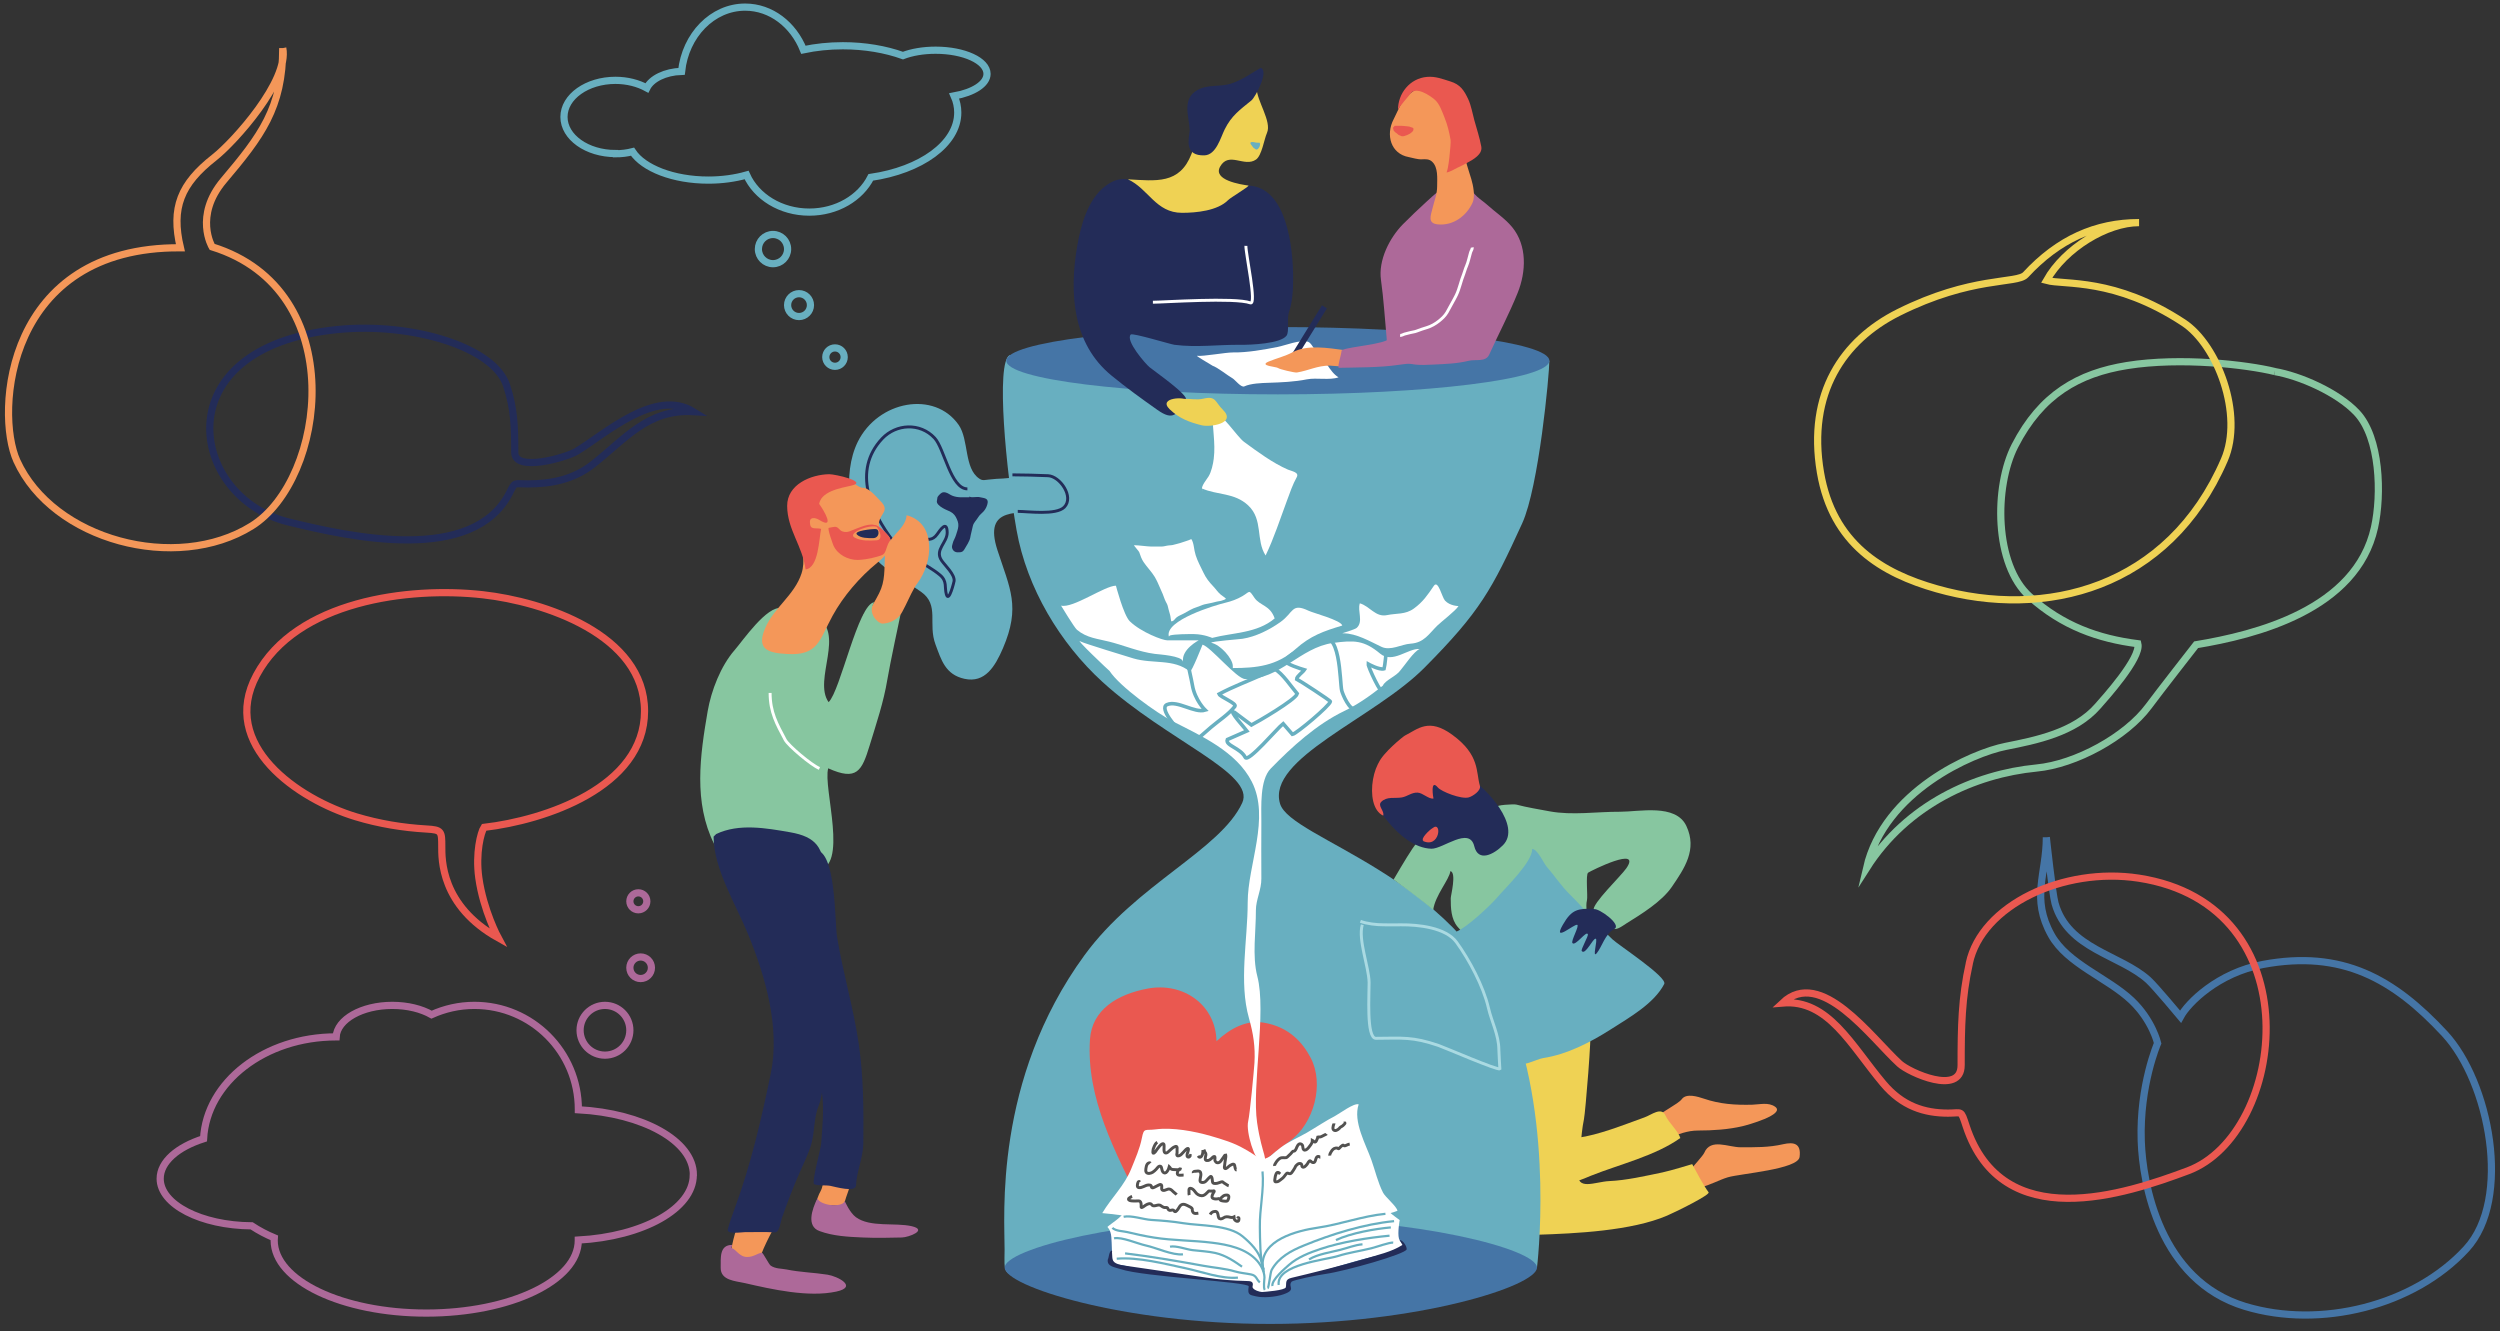 <?xml version="1.0" encoding="UTF-8"?>
<svg id="Livello_1" data-name="Livello 1" xmlns="http://www.w3.org/2000/svg" viewBox="0 0 347.58 185.07">
  <rect x="0" y="0" width="347.58" height="185.07" fill="#333333" stroke="none"/>
  <defs>
    <style>
      .cls-1 {
        stroke: #525150;
      }

      .cls-1, .cls-2, .cls-3, .cls-4, .cls-5, .cls-6, .cls-7, .cls-8, .cls-9, .cls-10, .cls-11, .cls-12, .cls-13, .cls-14, .cls-15, .cls-16 {
        fill: none;
      }

      .cls-1, .cls-2, .cls-3, .cls-4, .cls-5, .cls-6, .cls-7, .cls-8, .cls-9, .cls-10, .cls-11, .cls-12, .cls-13, .cls-14, .cls-16 {
        stroke-miterlimit: 10;
      }

      .cls-1, .cls-2, .cls-3, .cls-4, .cls-15 {
        stroke-width: .41px;
      }

      .cls-2 {
        stroke: #aadae2;
      }

      .cls-3, .cls-15 {
        stroke: #fff;
      }

      .cls-4, .cls-5, .cls-6 {
        stroke: #232c58;
      }

      .cls-5 {
        stroke-width: .81px;
      }

      .cls-7, .cls-14, .cls-16 {
        stroke: #68afc0;
      }

      .cls-8 {
        stroke: #efd254;
      }

      .cls-9 {
        stroke: #ea5850;
      }

      .cls-10 {
        stroke: #f49759;
      }

      .cls-11 {
        stroke: #87c6a0;
      }

      .cls-12 {
        stroke: #4575a6;
      }

      .cls-13 {
        stroke: #ad6999;
      }

      .cls-14 {
        stroke-width: .31px;
      }

      .cls-15 {
        stroke-linejoin: round;
      }

      .cls-17 {
        fill: #87c6a0;
      }

      .cls-17, .cls-18, .cls-19, .cls-20, .cls-21, .cls-22, .cls-23, .cls-24, .cls-25 {
        stroke-width: 0px;
      }

      .cls-18 {
        fill: #4575a6;
      }

      .cls-19 {
        fill: #232c58;
      }

      .cls-20 {
        fill: #ad6999;
      }

      .cls-21 {
        fill: #fff;
      }

      .cls-22 {
        fill: #efd254;
      }

      .cls-23 {
        fill: #f49759;
      }

      .cls-24 {
        fill: #ea5850;
      }

      .cls-25 {
        fill: #68afc0;
      }

      .cls-16 {
        stroke-width: .5px;
      }
    </style>
  </defs>
  <g>
    <path class="cls-9" d="M89.61,98.87c0-10.65-14.01-15.23-22.47-16.18-10.32-1.16-25.94.85-31.47,11.17-5.22,9.74,5.78,17.27,13.83,19.7,3.18.96,6.48,1.51,9.8,1.7,2.09.12,2.12.32,2.12,2.4,0,1.75-.15,8.25,7.84,12.73,0,0-2.05-3.79-2.69-8.34-.48-3.45.28-6.34.73-7.02,8.43-.98,22.31-5.57,22.31-16.16Z"/>
    <g>
      <path class="cls-7" d="M85.58,21.38c.83,0,1.62-.1,2.36-.29,1.52,2.3,5.67,3.95,10.55,3.95,1.92,0,3.73-.26,5.31-.71,1.36,3.02,4.75,5.16,8.72,5.16,3.82,0,7.1-1.98,8.55-4.83,6.95-1.01,12.09-4.66,12.09-9.01,0-.8-.17-1.57-.5-2.31,2.67-.48,4.57-1.67,4.57-3.07,0-1.82-3.2-3.29-7.15-3.29-1.73,0-3.31.28-4.54.75-2.43-.87-5.3-1.37-8.36-1.37-1.93,0-3.77.2-5.48.56-1.41-3.5-4.5-5.93-8.1-5.93-4.55,0-8.3,3.9-8.84,8.93-2.28.07-4.19,1.02-4.83,2.31-1.21-.66-2.72-1.06-4.36-1.06-3.95,0-7.16,2.28-7.16,5.09s3.21,5.09,7.16,5.09Z"/>
      <circle class="cls-7" cx="107.47" cy="34.63" r="2.03"/>
      <circle class="cls-7" cx="111.09" cy="42.42" r="1.59"/>
      <circle class="cls-7" cx="116.09" cy="49.65" r="1.28"/>
    </g>
    <path class="cls-11" d="M316.25,51.65c-3.84-.94-13.01-2.03-20.51-.83-6.72,1.08-11.95,4.01-15.61,11.17-2.9,5.68-2.87,16.52,2.06,20.95,4.57,4.11,9.56,5.86,15.04,6.56.48,1.98-4.66,7.64-5.58,8.69-3.2,3.66-8.56,4.74-12.79,5.58-4.63.92-16.88,6.22-19.35,16.91,5.61-8.81,15.04-13.07,23.64-13.9,5.44-.52,12.43-4.33,15.59-8.6,1.41-1.91,6.59-8.54,6.59-8.54,8.28-1.37,22.27-4.86,24.8-16.3,1.02-4.6.8-12.49-2.46-15.96-2.68-2.86-7.99-5.14-11.41-5.72"/>
    <path class="cls-8" d="M297.4,30.95c-4.49,0-10.34,3.57-12.86,8.04,2.41.66,9.45-.43,19.02,5.86,4.74,3.11,8.41,12.83,5.69,19.1-7.75,17.91-24.92,22.19-39.96,17.92-7.63-2.16-14.5-6.24-16.19-16.19-1.87-11.03,3.19-18.39,10.83-22.22,10.24-5.12,16.49-3.95,17.7-5.26,4.55-4.93,9.76-7.25,15.76-7.25"/>
    <g>
      <path class="cls-13" d="M96.4,163.34c0-4.7-7-8.57-15.99-9.05,0-.02,0-.04,0-.05,0-7.98-6.47-14.46-14.46-14.46-2.12,0-4.13.47-5.95,1.29-1.41-.8-3.33-1.29-5.46-1.29-4.22,0-7.66,1.95-7.81,4.38,0,0,0,0-.01,0-9.92,0-17.99,6.28-18.42,14.16-3.62,1.16-6.03,3.21-6.03,5.55,0,3.59,5.68,6.51,12.72,6.56.98.65,2.04,1.21,3.17,1.68,0,.12-.04.23-.04.35,0,5.58,9.46,10.1,21.14,10.1s21.14-4.52,21.14-10.1c0-.02,0-.04,0-.05,8.99-.49,15.99-4.35,15.99-9.05Z"/>
      <circle class="cls-13" cx="84.11" cy="143.24" r="3.46"/>
      <circle class="cls-13" cx="89.07" cy="134.55" r="1.5"/>
      <circle class="cls-13" cx="88.75" cy="125.31" r="1.18"/>
    </g>
    <path class="cls-6" d="M70.44,53.61c-1.71-5.32-13.1-8.84-23.55-7.79-24.38,2.46-20.54,23.36-6.85,26.73,8.75,2.15,25.81,5.91,30.83-4.08.77-1.53.54-1.18,2.51-1.19,3.29,0,6.37-.63,9.02-2.7,4.48-3.5,7.65-7.72,14-7.35-5.3-3.29-12.27,3.13-16.27,5.54-1.36.82-8.56,2.94-8.56.14,0-3.53-.07-6.13-1.14-9.31"/>
    <path class="cls-10" d="M39.31,6.69c.9,4.5-6.7,13-9.53,15.22-4.66,3.66-6.02,6.98-4.7,12.54C.83,34.29-.71,57.33,2.34,64.06c5.01,11.05,22.15,15.62,32.66,9.06,10.31-6.43,13.85-32.79-5.51-38.8,0,0-2.57-4.29,1.61-9.24,5.18-6.13,8.21-10.1,8.21-18.4"/>
    <path class="cls-12" d="M284.51,116.41c0,5.12-2.18,8.46.7,13.61,2.24,4,7.81,5.93,11.13,9.07,2.91,2.75,3.64,5.95,3.64,5.95,0,0-2.54,5.85-2.28,13.59.2,5.92,2.54,19.4,14.44,23,10.45,3.17,23.5-.08,30.77-8.01,6.36-6.93,3.2-23.2-3.02-29.9-7.1-7.66-14.27-11.68-25.27-9.63-6.25,1.17-10.42,5.34-11.46,7.26,0,0-3.48-4.18-4.46-5.08-3.92-3.56-11.17-4.29-12.98-10.66-.38-1.34-1.22-9.2-1.22-9.2"/>
    <path class="cls-9" d="M273.79,133.95c1.71-8.1,13.1-13.46,23.55-11.86,24.38,3.75,20.54,35.57,6.85,40.69-8.75,3.27-25.81,8.99-30.83-6.21-.77-2.34-.54-1.8-2.51-1.81-3.29,0-6.37-.95-9.02-4.11-4.48-5.33-7.65-11.75-14-11.2,5.3-5.01,12.27,4.77,16.27,8.44,1.36,1.25,8.56,4.48,8.56.22,0-5.37.07-9.34,1.14-14.17"/>
  </g>
  <g>
    <path class="cls-23" d="M230.71,155.13c.08-.43,2.61-1.63,3.11-2.31.64-.87,2.26-.34,3.05-.08,2.25.77,4.36.91,6.74.85,1.06-.03,2.27-.38,3.2.29,1.46,1.07-3.9,2.55-4.56,2.7-1.96.46-4.15.6-6.16.6-1.5,0-2.73.52-4.13,1.03-.54.2-1.78-2.39-1.78-2.89"/>
    <path class="cls-23" d="M235.31,162.32c.02-.08,1.47-1.65,1.63-2.03.89-2.1,3.34-.77,5.1-.78,2.09-.01,3.83.04,5.89-.43,1.46-.33,2.52-.12,2.27,1.78-.23,1.72-8.21,2.3-9.97,2.82-1.26.38-2.44,1.08-3.74,1.38-.4.09-1.54-2.31-1.49-2.49"/>
    <path class="cls-22" d="M221.08,143.45c.25.03-.65,11.13-.86,12.16-.49,2.37-.45,4.88-.77,7.27-.37,2.79,2.31,1.42,4.27,1.33,2.4-.1,5.07-.72,7.43-1.21,1.11-.23,4.12-1.15,4.12-1.15.54,1.01,1.57,2.96,2.28,3.92.25.34-4.42,2.66-5.77,3.24-4.93,2.12-12.72,2.49-18.09,2.66,0,0-.44-3.21-.45-4.66-.01-1.56-.13-3.47-.13-5.52,0-4.44-1.62-12.98-1.63-14.54,0-.63,1.48-3.21,2.59-4.76,1.51-2.11,3.53-2.02,5.4-.64"/>
    <path class="cls-25" d="M140.38,49.39c11.01,0,22.91,0,34.35,0,5.46,0,40.68.76,40.68.76,0,1.88-1.46,17.55-3.78,22.62-4.21,9.2-5.82,12.24-13.57,20.05-7.02,7.08-21.99,12.64-20.09,18.93,1.49,4.92,24.32,9.78,32.02,29.27,6.15,15.57,3.7,35.22,3.7,35.22-5.43,1.33-66.61,2.76-70.91,1.67-3.48-.88-3.13-.88-3.11-4.16.03-4.52-1.58-23.57,11.12-40.96,7.21-9.87,18.89-14.6,21.92-21.17,1.89-4.1-10.46-8.63-19.43-16.81-5.89-5.37-10.52-13.07-11.94-21.08-1.45-8.15-2.92-23.35-.97-24.35"/>
    <path class="cls-24" d="M169.13,144.75c-.09-5.02-4.6-8.23-9.55-7.31-4.28.8-7.76,2.96-8.04,7.06-.54,8.25,3.52,15.63,7.12,23.04,1.08,2.22,9.26-1.76,11.04-2.45,3.79-1.47,6.36-4.1,9.58-6.41,3.45-2.48,4.85-7.99,2.95-11.6-1.07-2.04-2.93-4.3-6.53-4.9-2.35-.39-4.57.72-6.57,2.58"/>
    <path class="cls-17" d="M208.1,112.22c-.24-.31,2.38-.44,2.7-.36,1.52.4,3.1.65,4.64.94,3.17.59,6.58.04,9.79.06,2.64.01,7.75-1.17,9.23,1.98,1.54,3.28-.27,5.9-2.04,8.49-1.39,2.02-4.2,3.75-6.29,5.05-.62.38-1.52,1.16-2.12.58-.5-.49-2.29-1.76-2.45-2.4-.23-.92,3.76-4.7,4.55-5.84,2.21-3.2-4.89.33-5.31.61-.36.24-.03,3.29-.16,3.82-.23.96.11,2.05-.11,3.04-.27,1.23-.75,2.4-1.03,3.63-1.21,5.42-6.96,3.92-10.36,2.1-2.29-1.23-4.81-3.03-6.5-5.08-.9-1.09-.94-2.58-.94-3.96,0-.37.84-3.57-.05-3.77-.14,1.18-2.12,3.37-2.39,5.4-1.64-1.43-4.78-3.69-5.5-4.23,0,0,1.77-3.06,2.64-4.33,1.55-2.26,3.41-2.83,5.6-4.12.49-.29,4.69-1.74,4.56-1.23"/>
    <path class="cls-18" d="M213.69,176.24c0,2.58-16.66,7.83-37.1,7.83s-36.91-5.25-36.91-7.83,16.48-6.89,36.91-6.89,37.1,4.31,37.1,6.89Z"/>
    <path class="cls-21" d="M154.26,93.28c1.43,2.19,6.58,5.87,8.76,6.99,4,2.06,8.86,4.19,11.02,8.41,2.58,5.05-.57,11.55-.57,16.78s-1.25,11.07.18,16.11c.6,2.13.89,3.95.76,6.21-.06.98-.64,7.15-.87,8.1-.36,1.51.98,5.62,1.75,5.6,1.28-.02.19-.64-.51-5.39-.75-5.08,1.33-15.37.03-20.35-.74-2.85-.18-6.26-.2-9.19,0-1.46.78-2.86.76-4.41-.03-2.63,0-5.26,0-7.88,0-2.11-.23-5.83,1.3-7.4,2.96-3.04,6.38-6.15,10.23-8.01,1.93-.93,3.72-2.2,5.36-3.52.33-.78,1.89-1.31,2.46-2.15.59-.68,1.84-2.61,2.66-2.95-1.63-.12-3.76,2.09-5.49.65-2.24-1.87-3.59-1.89-6.55-1.49-4.62.64-7.39,5.16-12.23,5.02-1.18-.03-4.8-4.49-5.92-4.78,0,0-1.54,3.92-1.76,3.74-2.23-1.83-5.14-1.02-7.86-1.83-.62-.19-6.93-2.11-7.33-2.35-1.05-.67,4.01,4.12,4.03,4.1"/>
    <ellipse class="cls-18" cx="177.66" cy="50.15" rx="37.75" ry="4.68"/>
    <path class="cls-19" d="M158.76,25.41c-.25.07-1.27-.35-1.61-.42-1.39-.28-2.35.04-3.47.88-2.44,1.83-3.43,5.5-3.92,8.37-1.1,6.44-.68,13.52,4.78,17.98,2.09,1.71,4.18,3.22,6.38,4.77,2.19,1.55,2.72.67,3.97-1.37.42-.68-4.31-3.94-5.07-4.57-.53-.43-3.4-3.71-2.61-4.54.25-.26,5.54,1.36,6.08,1.43,3.12.4,6.12-.04,9.23,0,1.32.01,5.5-.14,6.35-1.27.41-.56.04-2.39.32-3.21.51-1.47.6-3.18.6-4.72,0-4.24-.86-12.71-6.21-12.94-4.34-.19-9.1-.56-13.27-.05"/>
    <path class="cls-22" d="M174.71,12.23c0,1.77,2.15,4.67,1.44,6.25-.4.9-.71,3.13-1.52,3.7-1.62,1.14-3.77-1.18-4.99.98-1.07,1.88,2.84,2.49,3.95,2.64-.05.23-2.49,1.66-2.84,2.02-1.47,1.49-4.45,1.77-6.41,1.77-3.66,0-4.67-3.36-7.53-4.66,3.92.22,7.2.72,8.84-3.52,1.3-3.35,3.87-9.42,8.26-9.43"/>
    <path class="cls-19" d="M165.41,18.16c-.05-1.89-1.18-4.37,1.07-5.64,1.49-.84,3.17-.39,4.74-.92s2.68-1.38,4.06-2.17c1.21.43-.76,4.1-1.29,4.53-1.62,1.32-2.77,2.12-3.71,4.01-.59,1.18-1.19,3.57-2.82,3.63-2.78.09-2.22-2.17-2.05-3.44"/>
    <path class="cls-21" d="M167.13,67.97c-.14-.39.74-1.46.89-1.72.4-.64.64-1.72.73-2.48.28-2.22-.24-4.36-.16-6.5,1.24,0,3.37,3.43,4.38,4.17,1.86,1.36,3.97,2.93,6.09,3.85.53.23,1.62.36,1.22,1.07-.55.98-.95,2.16-1.34,3.21-.93,2.5-1.83,5.28-2.98,7.66-1.39-2.13-.31-4.98-2.41-6.95-1.92-1.81-4.28-1.42-6.45-2.37l.15.51"/>
    <path class="cls-21" d="M157.66,75.8c.62,0,1.81.18,2.42.19.46,0,.92,0,1.38,0,.38,0,.68-.13,1.05-.16.31-.03.46-.02.74-.11s.55-.12.83-.22c.5-.19,1.12-.33,1.55-.55.19.25.3.73.35,1.04.07.42.13.8.26,1.21.27.85.68,1.57,1.06,2.38s.81,1.34,1.39,1.95c.37.39.61.79,1.03,1.14.23.2.52.35.72.56-.07.1-.14.1-.24.16-.04.02-.39.14-.45.15-.2.04-.41.06-.61.11s-.4.1-.6.15c-.35.09-.7.13-1.06.22-.38.09-.68.27-1.06.38-.67.2-1.26.58-1.84.9-.31.17-.71.31-.99.53-.23.17-.42.6-.76.55-.07-.28-.06-.56-.14-.86-.07-.27-.14-.52-.22-.79s-.1-.52-.22-.76c-.11-.22-.23-.41-.31-.63-.16-.5-.39-1-.6-1.47-.24-.56-.5-1.17-.8-1.67-.43-.71-1.06-1.34-1.55-2.06-.26-.39-.45-.9-.6-1.37-.05-.15-.7-.83-.74-.98"/>
    <path class="cls-21" d="M171.4,92.88c3.28,0,6.11-.3,8.7-2.62,2.1-1.88,3.93-2.51,6.52-3.29-.17-.74-4-1.73-4.67-2.05-2.43-1.16-2.06.25-3.95,1.58-1.51,1.07-3.4,2.02-5.24,2.31-.4.07-4.32.34-4.36.56,1.28.25,2.97,2.18,3,3.2"/>
    <path class="cls-21" d="M186.77,88.05c1.81,0,3.71,1.13,5.3,1.88,1.26.6,2.77-.36,4.04-.44,1.89-.12,2.55-1.37,3.74-2.53.52-.51,2.56-2.07,2.93-2.7,0,0-1.18,0-1.88-.76-.43-.47-.94-2.94-1.55-2.05-.87,1.28-1.51,2.23-2.77,3.15-1.19.87-2.4.64-3.74.92-1.59.34-2.4-1.25-3.78-1.64-.36,1.07.53,2.55-.44,3.42-.25.22-2.04.75-2,.74"/>
    <path class="cls-21" d="M164.47,91.97c-.16-.8-3.31-.98-3.92-1.06-2.21-.29-4.15-1.14-6.3-1.69-1.64-.42-3.15-.51-4.52-1.66-.37-.31-2.21-3.36-2.21-3.36,1.63.43,6.07-2.77,7.63-2.77,0,0,1.07,4.12,1.93,4.95,1.58,1.53,4.59,2.66,5.22,2.65.41.02,3.93-.02,4.35,0,0,0-2.4,1.24-2.17,2.94"/>
    <path class="cls-21" d="M162.51,88.5c-.64-2.26,6.5-4.38,7.86-4.7.81-.19,1.63-.49,2.35-.91,1.11-.65.86-1,1.69.23.76,1.11,2.17,1,2.81,2.86-2.47,2.09-5.79,1.95-8.69,2.71,0,0-1.09-.5-2.49-.53-.84-.01-2.72,0-3.39.19"/>
    <g>
      <path class="cls-21" d="M156.18,168.56c-.12.61-1.78,1.6-2.22,2.03,0,0,.47.38.55,1.4s.07,1.97.12,2.98.82.78,1.67.98c2.47.57,4.85,1.31,7.37,1.55,2.27.22,9.98.8,10.18.96.26.22-.05.62.24.85.8.62,4.15.4,4.87-.2s-.28-.94,1.15-1.27,9.61-3.07,12.33-3.44c.75-.1,1.47-.62,2.2-.78,1.02-.22.03-.8-.14-1.41-.22-.81.1-2.58.1-2.58,0,0-1.06-.77-1.34-1.04-.65-.64-1.2-1.4-1.73-2.15-1.38-1.97-1.98-4.12-3.1-6.21-.69-1.29-1.15-3.96-2.81-3.83-1.86.15-4.84,1.63-6.33,2.7-1.99,1.43-3.81,2.53-6.24,2.59-2.34.06-4.9-.37-7.01-1.39-1.85-.89-5.24-1.87-6.17.66-.5,1.37-1.12,2.68-1.59,4.07-.19.57-2.38,3.12-2.26,3.4"/>
      <path class="cls-21" d="M175.29,161.49c-.18-.61-1.79-1.48-2.3-1.77-1.46-.85-3.04-1.31-4.65-1.78-2.29-.66-5.3-1.23-7.69-.92-1.45.19-1.6-.28-1.89,1.19-.28,1.46-.92,2.89-1.47,4.26-.96,2.4-2.75,4.02-4.04,6.19,6.45.6,12.98,2.24,18.52,5.71,1.19.75,2.63,1.98,4.09,2.1,1.05.09.85-3.06.87-3.86.03-1.65-.41-3.19-.56-4.81-.1-1.08-.2-2.16-.31-3.24-.08-.9.1-2.24-.15-3.08.12,1.15.64,2.27.75,3.45.17,1.73.33,3.45.49,5.18.14,1.56.65,3.48.42,5.03-.28,1.87.31,1.14,1.41.38,2.23-1.54,4.45-2.97,6.95-4.02,1.48-.62,2.87-1.44,4.38-2,1.36-.5,2.84-.62,4.18-1.16-.07-.59-1.66-1.87-2-2.52-.72-1.41-1.08-3.02-1.61-4.51-.77-2.19-2.6-5.38-1.78-7.77-.65-.23-2.66,1.29-3.24,1.59-1.35.7-2.63,1.57-3.95,2.34-1.19.69-2.49,1.22-3.6,2.04-.51.38-1.03.82-1.5,1.24-.17.16-1.11.71-.61.67"/>
      <path class="cls-19" d="M154.63,174.72c.02.6.22,1.02,1.67,1.23,2.3.34,9.08,1.32,11.36,1.67,1.82.28,3.81.44,5.65.48.51.01,1.03.02.84.74-.13.47,1.04.8,1.31.79.38-.02,3.22-.23,3.31-.66.12-.57-.17-1.09.79-1.31,2.12-.49,7.9-1.94,9.98-2.58s3.88-1,5.46-2l-.4-.68c.44,0,1.01.88.97,1.29-.06.65-8.53,3.04-11.29,3.43-1.23.17-4.54.88-4.7,1.07-.6.73.77,1.11-1.19,1.78-.99.34-2.71.51-3.74.27-.94-.22-1.23-.18-1.04-1.39.1-.64-14.7-1.32-17.8-2.4-.74-.26-1.96-.33-1.79-1.34.16-.25.14-1.09.53-1.25,0,.01.14.13.05.16"/>
      <g>
        <path class="cls-14" d="M154.66,170.71c.44.46,1.49.45,2.07.59,1.22.3,2.45.56,3.69.76,2.69.43,5.42.38,8.12.72,2.19.27,4.73.79,6.26,2.53.53.61.99,1.48,1,2.3,0,.38-.18,1.42.05,1.73"/>
        <path class="cls-14" d="M192.62,168.76c-3.23.31-6.25,1.47-9.43,1.93-2.76.4-8,1.67-7.63,5.49"/>
        <path class="cls-14" d="M193.82,169.78c-4.15.39-8.71,1.81-12.55,3.39-1.81.74-3.49,1.65-4.47,3.39-.19.33-.38,2.49-.56,2.55"/>
        <path class="cls-14" d="M156.22,169.17c1.1-.23,2.72.37,3.86.44,1.46.09,2.97.21,4.41.45,2.38.39,6.33.19,8.29,1.85,1.08.9,2.31,2.12,2.61,3.53.1.3.37,1.44.29,1.43"/>
        <path class="cls-14" d="M154.89,172.17c1.02-.25,3.32.76,4.41.99,1.4.3,3.76,1.4,5.17,1.23"/>
        <path class="cls-14" d="M162.67,173.33c.83-.18,2.28.38,3.14.48,1.03.12,2.12.17,3.14.39,1.5.33,2.8,1.26,3.73,1.91"/>
        <path class="cls-14" d="M156.42,174.26c3.63.44,7.33,1.08,10.92,1.73,1.48.27,2.94.36,4.4.79.72.21,1.47.26,2.2.41.79.16.73.7,1.22,1.11"/>
        <path class="cls-14" d="M177.78,178.65c-.38-2.84,6.51-3.48,8.23-4.02,1.5-.48,3.12-.7,4.65-1.08.75-.19,2.52-.83,3.04-.79"/>
        <path class="cls-14" d="M176.91,178.8c-.18-.82,1.78-2.48,2.3-2.94,1.22-1.07,2.85-1.7,4.37-2.21,2.98-1,6.66-1.57,9.61-1.85"/>
        <path class="cls-14" d="M185.74,172.41c2.13-1,5.45-1.56,7.63-1.76"/>
        <path class="cls-14" d="M181.99,175.1c1.25-.75,2.98-.98,4.37-1.34.96-.24,2.08-.69,3.07-.76"/>
        <path class="cls-14" d="M155.26,175c2.99-.25,6.68.71,9.62,1.34,2.14.46,4.99,1.51,7.23,1.29"/>
        <path class="cls-14" d="M175.53,162.87c.24,2.59-.42,5.18-.37,7.76.03,1.61,0,4.55.56,5.91"/>
      </g>
    </g>
    <path class="cls-25" d="M202.52,129.51c1.49-.6,4.8-3.75,5.59-4.68,1.26-1.48,4.96-5,4.91-6.8.77.04,1.63,2.03,1.98,2.42,1.14,1.3,2.03,2.7,3.27,3.92,2.05,2.01,3.8,4.22,5.89,6.21.88.84,7.71,5.28,7.22,6.23-1.4,2.69-4.72,4.58-7.42,6.3s-6,3.48-9.43,4c-.95.15-3.42,1.55-3.53.4-.12-1.16-.59-1.72-.78-2.86-.4-2.3-1.28-4.17-2.16-6.3-.7-1.71-1.5-3.51-2.68-5.01-.45-.57-2.97-3.2-2.87-3.84"/>
    <path class="cls-2" d="M189.14,128.09c.92.35,2.27.49,3.24.49,1.79,0,.63.02,2.42,0,2.38-.02,6.22.37,7.71,2.43,1.78,2.46,3.73,6.13,4.42,9.09.45,1.95,1.45,3.8,1.46,5.84,0,.39.14,2.66.14,2.66-.29.25-7.74-2.98-8.54-3.25-3.64-1.23-4.92-1.01-8.7-.99-1.36,0-.91-6.33-.94-7.77-.05-2.21-1.55-5.92-.95-8.02"/>
    <path class="cls-19" d="M191.33,108.38c-.7,2.4-.36,3.44,1.74,5.97,1.42,1.72,3.61,3.59,5.94,3.65,1.61.04,5.28-3.14,5.96-.35.55,2.27,2.72,1.15,4-.15,2.6-2.65-2.33-7.99-4.73-9.39-2.2-1.28-5.42-2.65-7.98-2.78-2.99-.15-3.56.76-4.93,3.06"/>
    <path class="cls-16" d="M165.17,92.17c.06.64.47,2.22.61,3.08.35,2.1,1.78,3.48,1.78,3.48-1.51.46-3.84-1.41-5.32-.76-1.14.5,1.45,3.43,1.9,3.69,2.48,1.45,1.91,1.42,4.24-.56,1.09-.93,2.41-1.75,3.31-2.89.32-.41-2.03-1.3-2.2-1.71,2.04-1.08,4.01-1.8,6.13-2.75.6-.26.85-1.09,1.58-.73,1.07.53,2.38,2.53,3.16,3.43-.22.84-5.61,3.96-6.37,4.35l-2.35-1.76c-1.03-.49,1.6,2.39,1.73,2.58l-2.73,1.2c-.33.84,1.82,1.15,2.49,2.48.39.78,4.44-4.04,5.27-4.69l1.29,1.49c.55-.09,5.18-3.98,5.27-4.56.02-.14-4.28-2.93-4.69-3.13,0-.35.9-1,1.08-1.28-.48-.14-2.66-.83-2.58-1.21.25-1.12,3.72-2.21,4.51-2.79,3.16-2.3,2.97,5.8,3.27,6.91.13.49,1.08,2.81,1.95,2.55,1.1-.33,3.33-1.29,3.86-2.37-.28.56-2.16-3.53-2.13-3.9,0,0,1.53.86,2.2.66.13-.47.29-2.29.29-2.29"/>
    <g>
      <path class="cls-25" d="M138.59,66.57c-1.86.13-1.88.34-2.44-.03-2.13-1.42-1.43-5.4-2.86-7.46-3.37-4.83-11.2-3.38-14.03,2.34-2.22,4.5-1.24,11.42,1.7,15.37,1.82,2.44,4.68,3.77,7.11,5.5,2.59,1.85.9,4.4,2,7.33.79,2.1,1.35,4.18,4.04,4.76,2.83.61,4.23-1.7,5.33-4.25,2.48-5.78.98-8.27-.76-13.63-2.05-6.29,3.03-4.98,6.79-5.51,1.8-.25,3.13-2.68,1.49-4.12-1.41-1.24-6.56-.3-8.37-.3"/>
      <path class="cls-4" d="M134.5,67.97c-2.32,0-3.2-5.61-4.56-7.07-2.03-2.18-5.36-1.97-7.29.08-4.22,4.5-1.51,10.29,1.55,14.28,1.66,2.16,4.46,2.99,6.49,4.69,1.03.87.6,1.69.89,2.7.35,1.21,1.07-1.82,1.07-1.85.13-.91-1.27-2.19-1.73-2.86-1.04-1.51.8-2.48.77-3.93-.04-1.72-.96-.35-1.39.26-1.28,1.83-3.2-.32-3.76-1.43"/>
      <path class="cls-19" d="M134.79,69.13c-.82,0-1.65.1-2.41-.22-.3-.12-.57-.36-.9-.44-.47-.11-.65.08-.95.39-.14.15-.21.25-.22.46s-.11.39-.03.58c.17.4.73.71,1.1.9s.74.29,1.07.55c.37.3.56.72.71,1.15s.08.87-.05,1.28c-.12.39-.25.84-.43,1.19-.09.18-.18.36-.22.56-.04.17-.13.4-.1.58.07.42.38.68.78.68.23,0,.48.02.69-.12.21-.14.34-.47.48-.68.19-.29.32-.54.46-.85.12-.26.14-.5.2-.78.09-.41.19-.82.29-1.24.11-.47.49-.78.73-1.19.2-.35.56-.59.82-.9s.46-.76.51-1.14c.09-.67-.61-.64-1.07-.76-.21-.06-.46-.02-.68-.02-.21,0-.63.09-.78-.1"/>
    </g>
    <path class="cls-19" d="M221.62,126.35c-2.21-.04-3.09.03-4.34,2.23-1.47,2.57,1.58-.15,2,0,.35.13-.91,2.25-.66,2.54.42.47,1.94-1.79,2.14-1.23.1.27-1.01,2.13-.85,2.33.5.66,1.58-1.84,1.95-1.71.32.11-.56,2.86.15,2s1.15-2.68,2.43-3.35c1.11-.58-2.18-2.95-2.86-2.76"/>
    <path class="cls-24" d="M193.66,104.75c-2.71-.53-4.23,7.32-1.35,8.65.2-.67-.82-1.35-.28-1.91.79-.8,1.9-.45,2.87-.62.76-.13,1.38-.72,2.2-.67.73.04,1.54.94,2.2.82-.02,0-.51-2.88.62-1.52.45.54,3.25,1.67,4.3,1.36.51-.15,1.73-.92,1.53-1.62-.56-1.92.02-4.26-3.82-7.07-3.29-2.41-4.78-.82-6.6.1-.29.15-3.1,2.44-3.67,3.83"/>
    <path class="cls-24" d="M197.77,116.89c2.42,1.21,2.77-2.83,1.42-1.77-.43.24-1.77,1.52-1.28,1.77"/>
    <path class="cls-1" d="M167.64,159.93c-.07.03-.22.12-.2.22,0,.04.04.05.07.07.05.03.08.04.11.1.09.19,0,.38-.03.57-.01.09-.04.26,0,.35.06.13.26.12.38.1.18-.03.32-.15.45-.26.11-.09.23-.27.38-.29.07-.01.1,0,.11.06.05.19-.07.41.04.59.06.11.18.21.3.22.22.02.36-.08.49-.25s.26-.37.39-.55c.06-.08.15-.3.28-.29.04.17,0,.4-.03.57-.06.29-.08.59-.12.88-.01.12-.1.37.05.44.19.09.46-.26.59-.34.16-.11.67-.46.75-.11.03.14.04.29.09.42.03.07.07.25.18.24"/>
    <path class="cls-1" d="M166.58,160.7c.04.06.06.11.12.15.09.06.2.05.28-.02.23-.21.3-.66.25-.95"/>
    <path class="cls-1" d="M160.9,158.81c-.25.14-.39.49-.49.74-.07.15-.1.28-.11.45,0,.05-.03.26.01.31.16.16.51-.45.56-.52.11-.14.22-.29.33-.42.1-.12.27-.3.43-.35.28-.09.21.38.21.52,0,.19-.05.55.1.7.14.14.35.03.46-.08s.22-.21.34-.31c.17-.14.32-.3.53-.39.08-.04.22-.11.31-.06.11.07.07.31.07.41,0,.15,0,.31,0,.46-.01.09-.08.29,0,.38.14.15.46-.03.56-.13.12-.12.23-.25.35-.36.15-.14.28-.35.47-.45.04-.02.12-.06.16-.04.09.05.02.29,0,.36-.05.2-.2.48-.15.69.03.11.14.18.25.15.09-.02.18-.16.22-.24.04.01.04.07.07.1"/>
    <path class="cls-1" d="M159.95,161.72c-.13-.14-.37.02-.45.14-.1.16-.16.4-.18.59-.02.15-.05.4.04.53.2.28.68.14.9,0,.18-.12.34-.26.49-.42.1-.11.19-.25.31-.35.06-.05.13-.07.21-.08.15,0,.19.12.22.25.07.25.07.54.34.67.22.11.38-.09.49-.26.14-.19.19-.4.25-.61.06.05.09.17.14.23.13.18.3.19.51.2.1,0,.86.09.89-.09-.09-.03-.14,0-.21.08-.05.05-.08.13-.12.2-.06.1-.1.23-.1.35,0,.37.67.22.88.22"/>
    <path class="cls-1" d="M165.9,163.08c-.02-.08,0-.14.07-.18.09-.06.27-.06.37-.07.23-.03.48-.07.58.2s0,.54-.04.79c-.03.16-.1.41.07.53.12.08.39.06.52,0,.21-.09.35-.33.51-.48.09-.09.2-.21.31-.29.09-.06.12,0,.17.08.07.13.07.28.09.42.01.1.02.3.09.38.08.09.29.08.39.08.25,0,.46-.13.7-.19.07-.02.13-.07.2-.05.09.02.17.12.24.17.12.07.24.14.35.22.1.07.19.14.31.17"/>
    <path class="cls-1" d="M158.48,164.34c-.24-.28-.35.29-.35.46,0,.14.02.28.17.31.24.05.48-.04.7-.14s.43-.21.67-.22c.15,0,.33,0,.4.15.03.06,0,.15.05.2.09.1.25.02.35-.02.2-.1.39-.21.6-.31.1-.05.28-.14.38-.05.19.18-.09.68.21.77.35.1.63-.26.98-.16.2.05.37.25.52.39.13.13.31.23.43.37"/>
    <path class="cls-1" d="M165.34,166.16c-.04-.13-.04-.25-.03-.38s-.03-.29,0-.42c.06-.27.42-.11.55,0,.21.17.33.41.53.6.23.21.6.35.91.25.26-.09.45-.31.64-.5.04-.04.11-.14.17-.14.03,0,.05.02.07.03.05.01.09,0,.14,0,.09,0,.19.01.28,0,.04,0,.16-.06.2-.02.07.06-.1.26-.13.31-.07.17-.21.4-.15.59.08.22.5.23.69.21.08,0,.24-.08.32-.03.03.02.07.1.09.13.06.1.12.13.24.15.14.03.28.06.42.06.08,0,.2.02.28,0,.06-.01.11-.06.14-.11.05-.08.11-.22.13-.32s.03-.25-.03-.33c-.08-.11-.3-.1-.42-.08-.22.03-.38.17-.53.31-.11.09-.18.18-.2.32"/>
    <path class="cls-1" d="M157.4,166.34c-.12.04-.21.09-.32.17-.07.05-.17.1-.18.19-.04.36,1.01.27,1.2.27.15,0,.35-.04.45.11.11.16.11.4.11.58,0,.06-.03.19.03.23.05,0,.09-.02.13-.03.12-.05.21-.14.32-.21.22-.15.55-.37.84-.28.12.04.13.14.22.21.07.06.16.07.25.07.27,0,.53-.17.8-.1.11.03.19.11.28.17s.2.12.3.15c.14.05.3-.02.43.03.09.03.1.14.14.21.05.09.12.15.22.17.16.03.37-.1.52-.03.09.04.09.17.2.2s.18-.03.25-.11c.11-.11.2-.24.28-.37.1-.15.19-.35.36-.45.37-.23.79.07,1.12.23.12.06.25.12.34.21.08.08.07.1.07.21,0,.12.02.25.09.35.18.27.49.19.76.15"/>
    <path class="cls-1" d="M168.25,168.86c.13-.23.29-.38.56-.42.11-.02.25-.03.34.04.1.07.15.22.18.34.05.17.04.49.21.6s.44,0,.58-.11c.26-.19.59-.16.88-.08.21.06.39.05.59-.05.02.09-.02.19,0,.28.04.15.24.31.39.34.21.05.26-.1.27-.29,0-.05.02-.17-.04-.21-.09-.07-.11.04-.14.11"/>
    <path class="cls-1" d="M177.21,162.1c-.02-.14.07-.28.14-.39.15-.26.35-.5.6-.66.28-.17.57-.05.87-.1.13-.02.24-.19.34-.27.18-.16.37-.34.51-.53.06-.08.1-.11.21-.11.12,0,.15-.04.22-.14.1-.14.14-.26.2-.41.06-.14.18-.36.32-.43.13-.07.27-.02.38.07.12.1.12.23.14.38.02.13.02.26.14.35.16.13.38-.04.5-.14.13-.11.22-.25.32-.38s.21-.26.28-.42c.04-.09.07-.19.07-.28,0-.04,0-.07,0-.11.11.05.26.28.41.25.11-.02.18-.23.22-.31.07-.13.11-.25.14-.39.07-.02.16,0,.24,0,.11,0,.17-.02.28-.07.16-.08.32-.17.49-.25.05-.03.18-.06.21-.1"/>
    <path class="cls-1" d="M185.47,156.19c0,.1-.08.21-.1.31-.03.17-.11.43.02.57.24.26.62.01.81-.18.07-.08.12-.16.21-.21.05-.03.1-.05.15-.08.1-.06.21-.15.28-.24.03-.03.18-.19.16-.23-.06-.01-.11-.01-.17,0"/>
    <path class="cls-1" d="M177.98,163.22c-.1-.1-.17-.22-.32-.22-.16,0-.22.15-.27.28-.07.16-.1.33-.12.5-.01.11-.08.39-.01.49.04.06.18.04.23.04.2,0,.38-.15.53-.27.19-.14.39-.29.53-.48.1-.13.19-.27.31-.39.06-.06.08-.07.17-.07s.12.04.19.07c.2.06.31-.05.42-.21.13-.19.27-.37.38-.58.06-.12.11-.27.22-.36.09-.08.21-.21.34-.24.13-.03.33-.03.39.11.03.06.01.14.03.21.03.11.1.18.22.18.09,0,.15-.06.22-.11.12-.1.21-.2.31-.33.08-.11.24-.49.42-.45.06.01.07.06.11.1.06.06.15.12.24.14.19.05.29-.08.35-.25s.11-.48.28-.57c.06-.03.15-.04.21-.02.08.02.13.1.21.1"/>
    <path class="cls-1" d="M184.88,160.67c-.02-.2.11-.41.21-.57.14-.23.33-.44.6-.48.06,0,.18-.02.24,0s.05.04.1.07c.09.07.15-.02.22-.1.11-.13.26-.27.41-.36.13-.07.11.02.22.07.08.03.21-.03.28-.06.16-.07.31-.15.49-.18"/>
    <path class="cls-25" d="M175.15,19.85s-.05-.01-.08-.01-.06,0-.09,0c-.08,0-.16-.01-.25-.01-.05,0-.1,0-.15-.01-.04-.01-.07-.02-.11-.03-.08-.02-.16-.02-.24-.04-.03,0-.06,0-.08,0-.03,0-.06-.02-.1-.01-.06,0-.12.04-.17.07s-.04.12-.02.17.06.11.09.15c.02.02.04.04.06.06.02.03.04.07.06.1.03.04.07.08.1.12s.07.08.1.13c.03.04.06.05.1.07.06.05.11.1.18.14.03.02.05.03.08.03s.05.01.08.01c.05,0,.07-.02.11-.04.02,0,.04-.01.06-.03.01-.01.02-.02.03-.04.01-.01.02-.02.04-.03.02-.02.03-.06.05-.08.02-.02.04-.04.05-.07.03-.04.05-.07.07-.12.03-.06.03-.12.05-.18.01-.06.02-.11.02-.17,0-.03,0-.05-.01-.07,0-.02-.01-.06-.04-.07"/>
    <path class="cls-21" d="M168.54,50.83c.82.29,2.13,1.38,2.81,1.76.35.19,1.2,1.34,1.65,1.13.9-.42,2.41-.47,3.39-.5,1.79-.06,3.56-.13,5.32-.48,1.35-.26,3.14.16,4.39-.28-1.26-.73-1.91-2.68-3.09-3.64-.39-.32-.69-1.16-1.17-1.31-1.08-.33-3.18.53-4.22.73-1.92.38-4.22.79-6.19.76-.98-.01-4.24.58-4.96.47-.38-.06,1.72,1.11,2.07,1.35"/>
    <path class="cls-22" d="M164.64,55.45c.96-.02,1.73.2,2.71-.03,1.73-.41,1.56.46,2.67,1.55,1.94,1.91-1.78,2.45-2.94,2.16-1.7-.42-3.14-.95-4.46-2.23-1.72-1.67,2.31-1.79,2.43-1.19"/>
    <path class="cls-22" d="M219.35,158.19c2.92-.39,6.4-1.8,9.29-2.84.98-.35,2.35-1.52,2.92-.25.45,1,1.77,2.15,2.06,3.12-3.52,2.5-8.44,3.65-12.42,5.24-.91.36-3.51,1.64-3.63.28-.07-.79-.91-5.3,0-5.7"/>
    <g>
      <g>
        <path class="cls-23" d="M102.43,170.81c-.27.55-.68,2.4-.74,2.82-.26,1.77,1.46,1.49,2.75,1.3.89-.13,1.19.12,1.49-.76.18-.54,1.04-2.33,1.35-2.86,1.29-2.2-2.33-.72-4.85-.5"/>
        <path class="cls-23" d="M114.59,163.5c-.09.67-.19,1.56-.52,2.14-.16.28-.81,1.6-.38,1.84.04.02.42.08.47.09.19.04.36.03.56.03.36,0,.73,0,1.09,0,.45,0,1.03.09,1.47-.02.02-.29.17-.45.24-.73.09-.38.46-1.29.55-1.67s.18-.63.26-1c.06-.29-.11-.08-.18-.41-.51-.15-1.07-.1-1.6-.14-.31-.02-.59-.12-.9-.13-.28-.01-.56,0-.84,0"/>
        <path class="cls-23" d="M120.01,85.78c0-.95.05.92,2.21-3.29.88-1.72.71-3.34.81-5.21.13-2.69,2.88-3.53,3.02-5.65,4.2,1.12,3.65,6.6,1.51,9.44-1.19,1.58-2.06,4.79-3.64,5.96-1.41,2.34-2.4,2.34-3.72,2.09"/>
        <path class="cls-17" d="M108.65,84.55c-2.02-.39-5.41,4.57-6.51,5.83-1.93,2.21-3.25,5.62-3.75,8.49-1.06,6.16-2,12.68.91,18.5,3.02,6.02,8.76,3.89,14.24,3.63,4.59-.22.83-11.53,1.61-14.18,3.99,1.8,4.68.37,5.77-3.21.93-3.05,1.94-6.02,2.45-9.13.31-1.93,1.82-8.99,1.82-8.99-.62.77-1.64,1.2-2.52,1.21-.57,0-2.18-1.48-1.12-2.97-2.25.24-4.71,12.37-6.35,13.89-2.22-3.14,2.52-9.75-1.87-11.94-.75-.37-4.18-1.86-5-.82"/>
        <path class="cls-23" d="M119.7,67.82c1.01-.2,2.11,1.25,2.72,1.85,1.36,1.36-.07,1.69-.23,3.08-.11.94,1.23,1.33,1.55,2.11.56,1.38-.86,2.65-1.79,3.4-2.43,1.99-4.68,4.59-6.2,7.36-1.83,3.34-1.96,5.55-6.28,5.31-2.69-.15-4.39-.62-3.06-3.66,1.23-2.82,4.06-4.55,5.03-7.55,1.08-3.34-1.79-7.2.54-10.09.93-1.15,2.34-2.39,3.83-2.66.76-.14,1.85-.34,2.57.03.56.28,1.23,1.01,1.94.81"/>
        <path class="cls-24" d="M113.86,70.35c.04-2.05,3.08-2.5,4.57-2.85,2.29-.53-2.33-1.58-3.15-1.57-2.55.04-5.86,1.43-5.84,4.42.02,3.29,2.15,5.58,2.56,8.82,1.83-.23,1.87-4.32,2.16-5.64-.8-.21-1.56.26-1.56-.97,0-.72.78-.59,1.27-.29,2.27,1.42.75-1.21,0-2.24"/>
        <path class="cls-19" d="M99.21,116.32c0,4.47,3.15,9.52,4.82,13.62,2.38,5.81,4.45,12.96,3.13,19.33-1.31,6.33-2.77,12.69-5.03,18.78-.34.92-.7,1.93-.95,2.88-.19.72,1.98.38,2.36.38,1.4,0,2.81-.05,4.21.03.62.03.8-1.54.96-2,.76-2.13,1.55-4.25,2.47-6.32.55-1.25,1.24-2.65,1.62-3.96.47-1.64.35-3.67.98-5.21.76-1.85.56-3.99,1.03-5.94.83-3.46.62-7.6.62-11.15,0-3.07.63-6.05.25-9.16-.24-2-1.14-4.03-1.12-6.07.03-3.64-1.08-5.19-4.71-5.82-3.28-.57-7.11-1.27-10.28.25"/>
        <path class="cls-19" d="M113.33,118.18c2.95,0,2.7,9.96,3.05,12.09.82,5,2.29,9.89,3.02,14.9.66,4.53.68,9.23.63,13.8-.03,2.02-.94,3.9-1.02,5.86-.04,1-2.88.18-3.57.04-.65-.12-1.67.02-2.24-.23-.4-.17.92-5,.96-5.56.16-2.07.4-4.66.17-6.71-.27-2.44-1.23-4.86-1.68-7.29-.94-5.15-2.35-10.22-2.95-15.44-.51-4.42-.28-8.05,3.01-11.21"/>
        <path class="cls-20" d="M101.79,173.08c-1.8,0-1.57,1.83-1.59,3.18-.03,1.77,2.06,1.84,3.35,2.13,3.77.87,8.86,2.02,12.73,1.18,3.05-.66.18-2.13-1.24-2.35-1.9-.3-3.78-.33-5.68-.72-.77-.15-1.52-.08-2.2-.53-.26-.17-1.08-1.83-1.24-1.81-.64.1-1.12.59-2.01.6-1.14.02-1.54-1.09-2.23-1.24"/>
        <path class="cls-20" d="M113.65,166.59c-.76,1.55-1.56,3.88.27,4.56,1.9.71,4,.81,6.01.9,1.85.08,3.63.05,5.48,0,.93-.03,3.65-1.04,1.34-1.57s-5.77.2-7.75-1.25c-.87-.64-1.54-2.22-1.54-2.22-.54,1.01-3.58.52-3.81-.42"/>
        <path class="cls-19" d="M121.78,73.54c-.46,0-3.21.24-2.62.8.52.5,1.56.48,2.21.48,1.03,0,.92-1.41.32-1.24"/>
      </g>
      <path class="cls-24" d="M115.33,73.37s.62-.13.75-.13c.5,0,.61.51,1.06.65.76.24,1.21-.15,1.9-.39.88-.31,2.5-1.08,3.15-.05-.55-.88-4.66.63-3.33,1.31.94.48,2.01.41,3,.36,1.15-.05.23-1.91-.25-2.13.53-.05,2.15,1.5,2.2,2.1,0,.02-.29.24-.55,1.11-.29.98-.49.95-1.36,1.21-1.02.31-2.13.43-2.64.44-1.37.01-2.81-.74-3.38-2-.06-.13-.89-2.38-.65-2.46"/>
    </g>
    <path class="cls-4" d="M140.76,66.02c1.66,0,3.31.06,4.95.12s3.67,2.94,2.26,4.37c-1.14,1.15-5.05.59-6.47.59"/>
    <path class="cls-15" d="M107.07,96.34c0,2.71.93,4.31,2.1,6.52.43.81,3.62,3.51,4.76,3.98"/>
    <line class="cls-5" x1="179.42" y1="50.31" x2="184.14" y2="42.66"/>
    <g>
      <path class="cls-23" d="M186.85,48.67c-2.22-.28-5.07-.8-7.15.31-1.07.57-2.19.82-3.3,1.28-1.48.61,1.1.72,1.3.91.16.16,2.3.67,2.61.62,1.64-.27,2.83-.96,4.57-.96.63,0,2.35.41,2.46-.54.03-.26.71-1.88-.22-1.62"/>
      <path class="cls-20" d="M204.45,25.83c.12,1.19,1.53,1.93,2.3,2.63,1.15,1.04,2.49,1.91,3.49,3.12,2.09,2.55,1.96,6.18.76,9.15-1.17,2.91-2.66,5.71-3.95,8.57-.49,1.08-1.86.62-2.85.86-1.6.4-3.33.45-4.97.53-.8.04-1.64.08-2.44,0-.84-.08-1.63-.38-2.48-.39-.95,0-1.22.17-1.34-.77-.11-.87-.11-1.75-.19-2.63-.25-2.66-.41-5.34-.78-7.98-.39-2.73,1.18-5.84,3.06-7.75,1.05-1.06,2.14-2.09,3.24-3.1s2.22-2.06,3.65-2.54c.37-.12,2.91-.77,2.33.35"/>
      <path class="cls-23" d="M198.05,12.4c-.04-.21-1.08.01-1.23.09-.5.25-.82.55-1.22.93-.88.86-1.3,2.12-1.85,3.18-1.12,2.15-.39,4.79,2.11,5.24.59.11,1.2.34,1.82.31.53-.02,1.02-.06,1.44.34.85.8.69,2.31.69,3.37,0,1.18-.38,2-.65,3.12-.25,1.03-.72,2.09.78,2.22,2.11.19,3.94-1.17,4.79-3.01.4-.86.09-2.43-.17-3.29-.36-1.2-.88-2.58-.97-3.83-.16-2.16.03-5.12-1.27-6.98-1.01-1.44-2.76-1.83-4.3-1.83"/>
      <path class="cls-24" d="M193.83,17.58c.03-.13.2-.09.29-.09.24,0,.47,0,.71,0,.34,0,.65.07.98.09.12,0,.24.05.35.1.1.04.29.06.34.16s0,.32-.07.4c-.11.12-.26.25-.4.34-.25.15-.56.28-.84.35-.09.02-.26.03-.35,0-.06-.02-.12-.07-.18-.09-.07-.03-.16-.04-.22-.09-.09-.07-.17-.15-.26-.22-.13-.09-.26-.17-.35-.3-.03-.04-.08-.08-.09-.13,0-.03,0-.06,0-.09,0-.04-.04-.04-.05-.08,0-.04,0-.14,0-.18.03-.11.11-.11.18-.18"/>
      <path class="cls-24" d="M194.36,15.3c0-2.35,1.68-4.41,4.04-4.61,1.2-.1,2.13.29,3.24.63,1.38.42,1.91,1.24,2.48,2.45.42.88.6,2.01.86,2.95.33,1.2.75,2.45.97,3.68.19,1.05-1.14,1.79-1.89,2.19-.47.26-.93.51-1.43.73-.28.12-1.28.74-1.56.64.28.11.68-4.1.61-4.48-.19-1.1-.42-2.08-.84-3.12-.33-.81-.68-1.91-1.36-2.5-.64-.55-2.66-1.96-3.42-.8-.21.32-1.59,1.83-1.7,2.24"/>
      <path class="cls-20" d="M205.38,34.72c-.67.52-1.07,1.67-1.6,2.36-1.04,1.35-2.07,2.7-3.09,4.06-2.03,2.68-4.87,4.88-7.96,6.21-1.55.67-6.22.98-6.22,1.44s-.56,2-.4,2.35c2.5-.06,5.79-.03,8.24-.4,2.2-.33,4.28-.23,6.23-1.3,2.61-1.43,4.35-3.83,6.21-6.08.87-1.05,1.75-2.56,1.98-3.92.19-1.16.59-4.29-.29-5.26"/>
    </g>
    <path class="cls-3" d="M160.29,42.02c1.48,0,11.42-.69,13.55.09.92.34-.64-6.79-.62-7.93"/>
    <path class="cls-3" d="M194.66,46.63c.22.02.4-.12.6-.18.26-.07.52-.12.78-.2.31-.09.63-.1.92-.22.46-.18.94-.34,1.41-.48.59-.17,1.23-.54,1.71-.93.44-.36.8-.69,1.1-1.19.23-.4.46-.83.68-1.24s.44-.77.63-1.18c.44-.93.61-1.93,1-2.88.15-.38.23-.76.4-1.13.14-.31.23-.65.32-.98s.17-.62.25-.93c.06-.21.27-.48.23-.69"/>
  </g>
</svg>